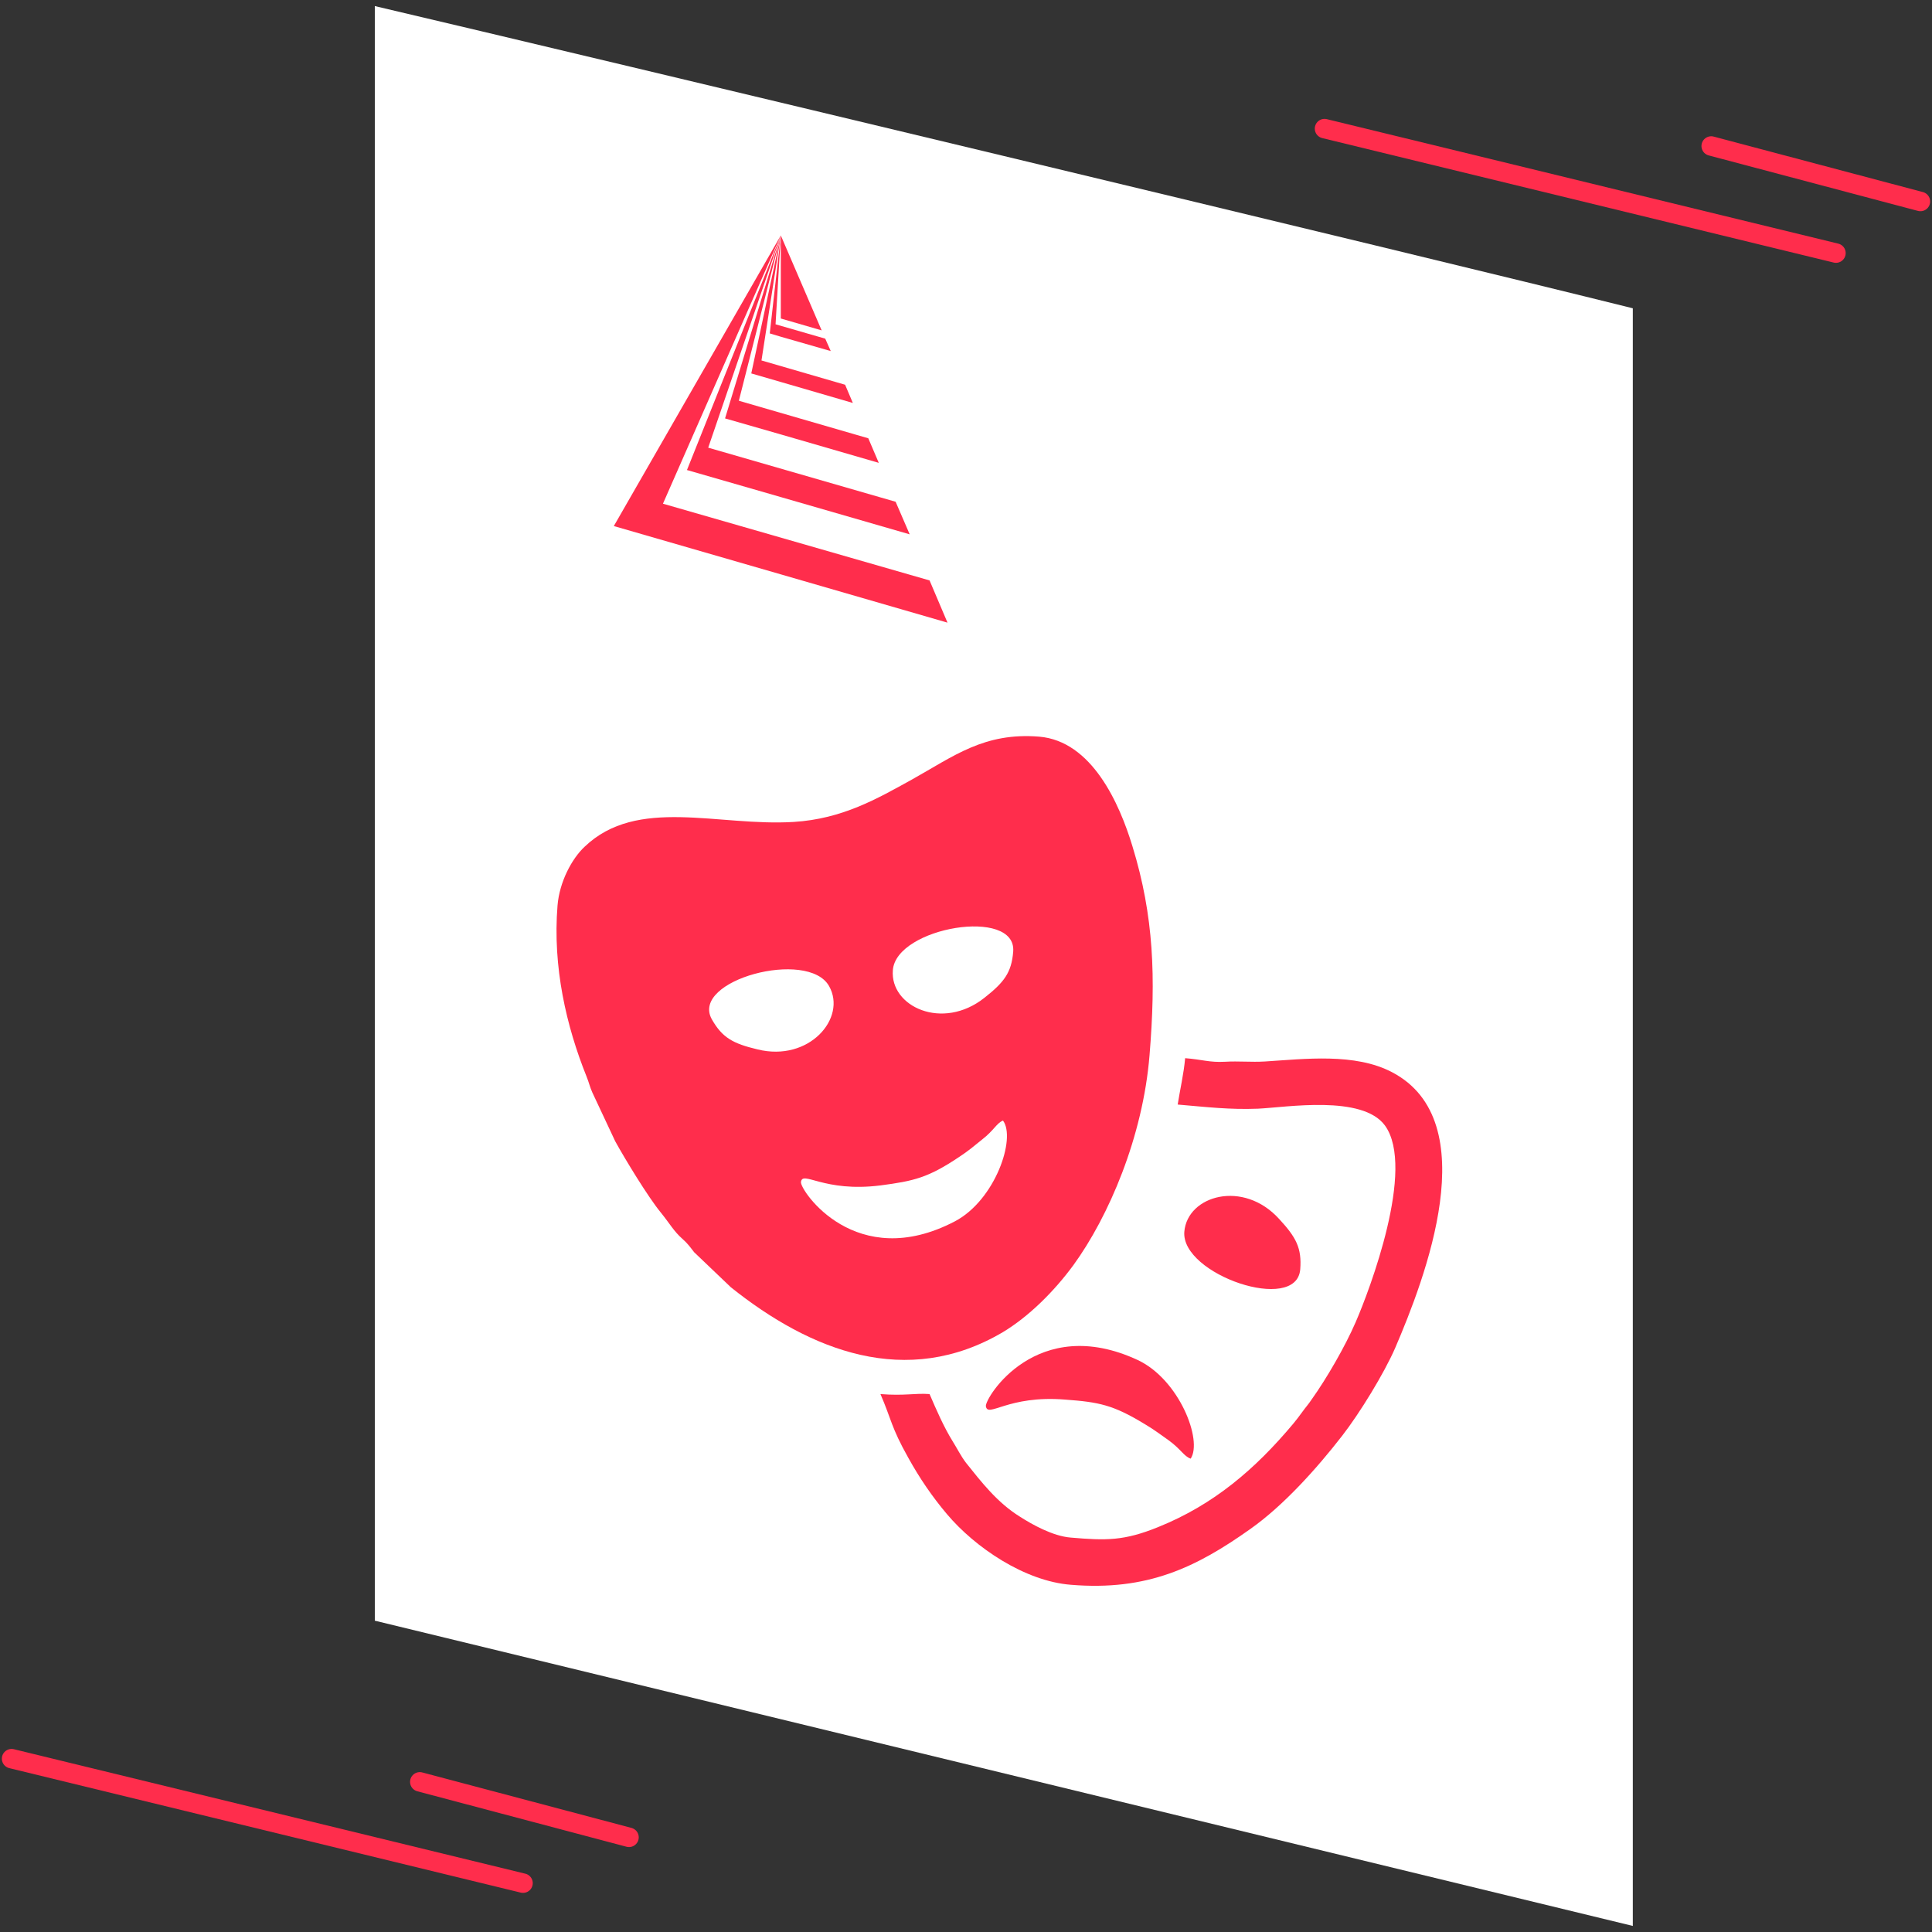 <?xml version="1.0" encoding="UTF-8"?>
<!DOCTYPE svg PUBLIC "-//W3C//DTD SVG 1.1//EN" "http://www.w3.org/Graphics/SVG/1.1/DTD/svg11.dtd">
<!-- Creator: CorelDRAW X7 -->
<svg xmlns="http://www.w3.org/2000/svg" xml:space="preserve" width="70mm" height="70mm" version="1.1" style="shape-rendering:geometricPrecision; text-rendering:geometricPrecision; image-rendering:optimizeQuality; fill-rule:evenodd; clip-rule:evenodd"
viewBox="0 0 7000 7000"
 xmlns:xlink="http://www.w3.org/1999/xlink">
 <rect x="0" y="0" width="7000" height="7000" fill="#333333" stroke="none"/>
 <defs>
  <style type="text/css">
   <![CDATA[
    .str0 {stroke:#FF2D4C;stroke-width:70.56;stroke-linecap:round}
    .fil2 {fill:none;fill-rule:nonzero}
    .fil1 {fill:#FF2D4C}
    .fil3 {fill:#FF2D4C}
    .fil0 {fill:white;fill-rule:nonzero}
   ]]>
  </style>
 </defs>
 <g id="Слой_x0020_1">
  <g id="_2872316050736">
   <path class="fil0" d="M5916 6978l-4558 -1106 0 -5850c784,184 3776,900 4558,1095l0 5861z"/>
   <g>
    <polygon class="fil1" points="2829,853 2903,1025 2977,1197 2829,1154 "/>
    <polygon class="fil1" points="2829,853 2402,1825 3368,2103 3433,2256 2829,2081 2224,1906 "/>
    <polygon class="fil1" points="2829,853 2566,1622 3245,1818 3296,1936 2829,1801 2489,1703 "/>
    <polygon class="fil1" points="2829,853 2677,1452 3146,1588 3184,1677 2829,1574 2627,1516 "/>
    <polygon class="fil1" points="2829,853 2759,1306 3062,1394 3090,1460 2829,1384 2722,1353 "/>
    <polygon class="fil1" points="2829,853 2810,1175 2990,1227 3010,1272 2829,1220 2789,1208 "/>
   </g>
   <line class="fil2 str0" x1="1521" y1="6456" x2="2279" y2= "6657" />
   <line class="fil2 str0" x1="42" y1="6372" x2="1895" y2= "6823" />
   <line class="fil2 str0" x1="6200" y1="529" x2="6958" y2= "730" />
   <line class="fil2 str0" x1="4799" y1="466" x2="6652" y2= "917" />
   <g>
    <path class="fil3" d="M2020 3281c-18,223 32,437 105,619 9,22 12,38 21,58l83 177c34,62 119,202 165,258 34,42 47,68 80,97 18,16 27,29 41,47l133 127c289,231 637,368 985,163 95,-57 187,-149 256,-243 128,-176 252,-465 276,-761 23,-281 16,-503 -62,-757 -47,-155 -147,-381 -338,-397 -199,-16 -308,70 -462,156 -125,69 -251,142 -427,153 -274,17 -567,-93 -758,90 -46,43 -91,127 -98,213zm1170 1014c122,-16 173,-28 285,-103 35,-23 52,-38 83,-63 44,-34 52,-59 76,-69 48,64 -28,288 -174,365 -359,188 -561,-112 -558,-142 5,-44 82,38 288,12zm-186 -722c-76,-136 -504,-22 -425,120 38,67 77,88 165,109 188,47 325,-114 260,-229zm231 -58c12,-156 449,-229 436,-67 -6,76 -33,111 -104,167 -152,121 -343,32 -332,-100z"/>
    <path class="fil3" d="M4294 3834c-5,57 -19,116 -27,168 106,9 188,19 291,15 104,-5 378,-51 460,61 112,155 -56,597 -106,712 -38,88 -105,204 -160,281 -12,18 -20,26 -33,44 -12,17 -21,28 -33,43 -139,166 -289,294 -490,375 -123,50 -188,49 -316,38 -66,-5 -143,-49 -185,-76 -82,-51 -139,-125 -195,-195 -19,-25 -32,-52 -49,-79 -32,-52 -58,-112 -83,-170 -54,-4 -89,7 -178,0 40,92 38,119 101,231 41,74 86,140 140,204 102,121 282,243 449,256 277,23 454,-63 650,-202 122,-86 243,-222 333,-338 63,-81 152,-226 192,-318 108,-252 328,-821 -11,-999 -135,-71 -317,-48 -461,-39 -50,3 -94,-2 -145,1 -56,3 -81,-8 -144,-13z"/>
    <path class="fil3" d="M3859 5071c123,9 174,19 289,89 37,22 54,36 87,59 45,33 54,57 79,66 44,-66 -41,-286 -191,-357 -367,-171 -555,138 -551,167 7,44 80,-41 287,-24z"/>
    <path class="fil3" d="M4291 4463c-12,155 407,298 420,136 6,-77 -15,-116 -76,-182 -130,-144 -333,-86 -344,46z"/>
   </g>
  </g>
 </g>
</svg>
